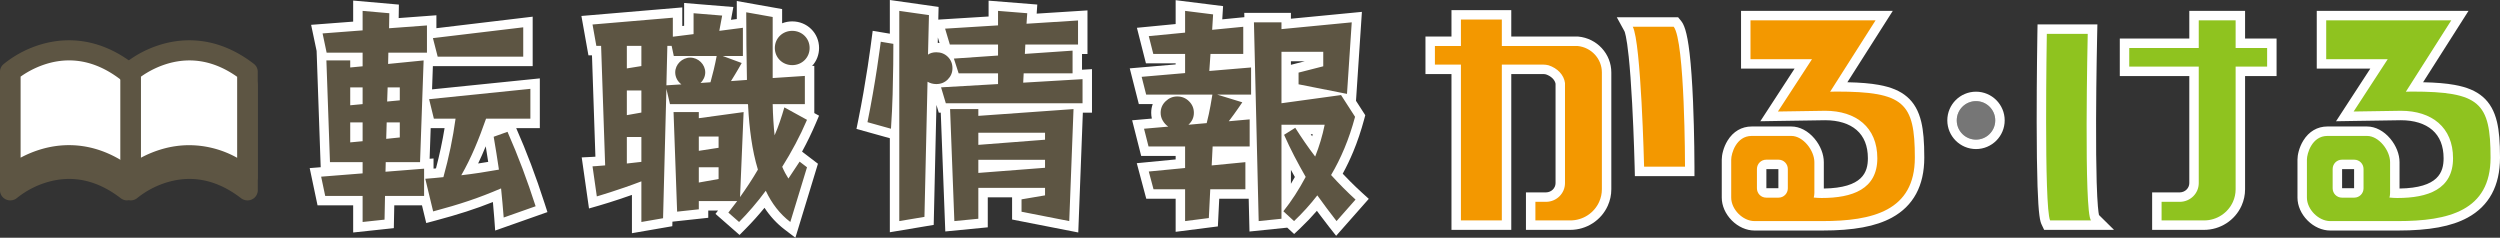 <svg xmlns="http://www.w3.org/2000/svg" width="529.363" height="50.336" viewBox="0 0 529.363 50.336">
  <rect x="0" y="0" width="529.363" height="50.336" fill="#333333" stroke="none"/>
  <g id="グループ_11078" data-name="グループ 11078" transform="translate(-17456 15314.009)">
    <g id="グループ_11076" data-name="グループ 11076" transform="translate(17454 -15311.705)">
      <g id="グループ_9664" data-name="グループ 9664" transform="translate(305.835 1.839)">
        <g id="楕円形_598" data-name="楕円形 598" transform="translate(110.499 17.271)" fill="#767676" stroke="#fff" stroke-width="2">
          <ellipse cx="4.074" cy="4.074" rx="4.074" ry="4.074" stroke="none"/>
          <ellipse cx="4.074" cy="4.074" rx="5.074" ry="5.074" fill="none"/>
        </g>
        <g id="グループ_9663" data-name="グループ 9663" transform="translate(129.421 0.157)">
          <g id="パス_2676" data-name="パス 2676" transform="translate(-562.161 -331.39)" fill="#8fc31f">
            <path d="M 574.106 374.765 L 571.672 374.765 L 563.009 374.765 L 562.376 374.765 L 562.105 374.193 C 561.852 373.658 561.178 372.236 561.161 352.961 C 561.152 343.536 561.308 334.335 561.31 334.243 L 561.327 333.26 L 562.31 333.26 L 570.972 333.26 L 571.995 333.26 L 571.972 334.283 C 571.97 334.373 571.767 343.477 571.74 352.826 C 571.724 358.31 571.772 362.803 571.88 366.179 C 572.052 371.517 572.342 372.823 572.457 373.135 L 574.106 374.765 Z" stroke="none"/>
            <path d="M 571.672 373.765 C 570.116 372.227 570.972 334.26 570.972 334.26 L 562.31 334.26 C 562.31 334.26 561.68 370.958 563.009 373.765 L 571.672 373.765 M 576.54 375.765 L 561.744 375.765 L 561.202 374.622 C 560.895 373.973 560.55 372.756 560.34 366.475 C 560.226 363.06 560.166 358.514 560.161 352.962 C 560.152 343.528 560.309 334.318 560.31 334.226 L 560.344 332.26 L 573.018 332.26 L 572.972 334.305 C 572.97 334.393 572.772 343.241 572.741 352.439 C 572.723 357.829 572.765 362.281 572.865 365.67 C 573.008 370.473 573.242 372.098 573.354 372.616 L 576.54 375.765 Z" stroke="none" fill="#fff"/>
          </g>
          <g id="パス_2677" data-name="パス 2677" transform="translate(-581.197 -328.286)" fill="#8fc31f">
            <path d="M 614.625 371.661 L 613.516 371.661 L 605.646 371.661 L 604.646 371.661 L 604.646 370.661 L 604.646 366.722 L 604.646 365.722 L 605.646 365.722 L 608.495 365.722 L 609.428 365.722 L 609.533 365.722 C 610.335 365.71 611.086 365.395 611.648 364.836 C 612.208 364.278 612.516 363.541 612.516 362.76 L 612.516 357.571 L 612.516 339.09 L 598.798 339.09 L 597.798 339.09 L 597.798 338.09 L 597.798 334.151 L 597.798 333.151 L 598.798 333.151 L 612.516 333.151 L 612.516 328.286 L 612.516 327.286 L 613.516 327.286 L 621.325 327.286 L 622.325 327.286 L 622.325 328.286 L 622.325 333.151 L 627.995 333.151 L 628.995 333.151 L 628.995 334.151 L 628.995 338.09 L 628.995 339.09 L 627.995 339.09 L 622.325 339.09 L 622.325 364.068 C 622.325 365.127 622.104 366.157 621.668 367.131 C 620.435 369.883 617.671 371.661 614.625 371.661 Z" stroke="none"/>
            <path d="M 613.516 328.286 L 613.516 334.151 L 598.798 334.151 L 598.798 338.09 L 613.516 338.09 L 613.516 362.76 C 613.516 364.932 611.74 366.692 609.54 366.722 L 605.646 366.722 L 605.646 370.661 L 614.625 370.661 C 617.365 370.661 619.717 369.041 620.755 366.722 C 621.119 365.909 621.325 365.013 621.325 364.068 L 621.325 338.09 L 627.995 338.09 L 627.995 334.151 L 621.325 334.151 L 621.325 328.286 L 613.516 328.286 M 611.516 326.286 L 623.325 326.286 L 623.325 332.151 L 629.995 332.151 L 629.995 340.09 L 623.325 340.09 L 623.325 364.068 C 623.325 365.269 623.074 366.437 622.58 367.539 C 621.187 370.651 618.065 372.661 614.625 372.661 L 603.646 372.661 L 603.646 364.722 L 609.524 364.722 C 610.623 364.701 611.516 363.823 611.516 362.76 L 611.516 340.09 L 596.798 340.09 L 596.798 332.151 L 611.516 332.151 L 611.516 326.286 Z" stroke="none" fill="#fff"/>
          </g>
        </g>
        <g id="パス_5418" data-name="パス 5418" transform="translate(-338.078 -329.597)" fill="#f39800">
          <path d="M 392.036 361.746 L 391.036 361.746 L 382.374 361.746 L 381.397 361.746 L 381.374 360.77 C 381.372 360.704 381.21 354.097 380.835 347.185 C 380.159 334.746 379.391 332.136 379.092 331.591 L 378.28 330.11 L 379.969 330.11 L 388.632 330.11 L 389.103 330.11 L 389.403 330.473 C 389.875 331.046 390.485 332.288 391.015 336.854 C 391.317 339.457 391.559 342.863 391.735 346.977 C 392.033 353.963 392.036 360.679 392.036 360.746 L 392.036 361.746 Z" stroke="none"/>
          <path d="M 391.036 360.746 C 391.036 360.746 391.036 334.022 388.632 331.11 L 379.969 331.11 C 381.735 334.329 382.374 360.746 382.374 360.746 L 391.036 360.746 M 393.036 362.746 L 380.421 362.746 L 380.374 360.795 C 380.373 360.729 380.212 354.205 379.842 347.35 C 379.626 343.341 379.381 340.009 379.115 337.446 C 378.662 333.078 378.262 332.166 378.214 332.069 L 376.59 329.11 L 389.574 329.11 L 390.174 329.837 C 390.769 330.557 391.452 331.94 392.008 336.739 C 392.313 339.366 392.557 342.796 392.734 346.935 C 393.033 353.941 393.036 360.679 393.036 360.746 L 393.036 362.746 Z" stroke="none" fill="#fff"/>
        </g>
        <g id="パス_5419" data-name="パス 5419" transform="translate(-292.768 -327.96)" fill="#f39800">
          <path d="M 321.422 371.492 L 320.313 371.492 L 314.046 371.492 L 313.046 371.492 L 313.046 370.492 L 313.046 366.552 L 313.046 365.552 L 314.046 365.552 L 315.292 365.552 L 316.225 365.552 L 316.33 365.552 C 317.132 365.54 317.883 365.225 318.445 364.666 C 319.005 364.109 319.313 363.371 319.313 362.59 L 319.313 357.401 L 319.313 344.391 L 319.313 342.538 L 319.313 341.577 L 319.313 341.466 C 319.125 340.196 318.076 339.105 316.558 338.603 C 316.257 338.531 315.978 338.496 315.704 338.496 L 307.938 338.496 L 307.938 370.492 L 307.938 371.492 L 306.938 371.492 L 298.275 371.492 L 297.275 371.492 L 297.275 370.492 L 297.275 338.496 L 292.768 338.496 L 291.768 338.496 L 291.768 337.496 L 291.768 333.556 L 291.768 332.556 L 292.768 332.556 L 297.275 332.556 L 297.275 327.96 L 297.275 326.96 L 298.275 326.96 L 306.938 326.96 L 307.938 326.96 L 307.938 327.96 L 307.938 332.556 L 320.313 332.556 L 321.821 332.556 L 322.884 332.556 L 322.985 332.556 L 323.035 332.556 L 323.084 332.561 C 324.729 332.725 326.251 333.481 327.37 334.692 C 328.499 335.914 329.122 337.5 329.122 339.156 L 329.122 363.898 C 329.122 364.957 328.901 365.988 328.465 366.961 C 327.232 369.714 324.468 371.492 321.422 371.492 Z" stroke="none"/>
          <path d="M 298.275 327.96 L 298.275 333.556 L 292.768 333.556 L 292.768 337.496 L 298.275 337.496 L 298.275 370.492 L 306.938 370.492 L 306.938 337.496 L 315.704 337.496 C 316.095 337.496 316.471 337.551 316.832 337.641 C 318.713 338.249 320.095 339.676 320.313 341.398 L 320.313 362.59 C 320.313 364.763 318.537 366.523 316.337 366.552 L 314.046 366.552 L 314.046 370.492 L 321.422 370.492 C 324.162 370.492 326.514 368.872 327.552 366.552 C 327.916 365.74 328.122 364.843 328.122 363.898 L 328.122 339.156 C 328.122 336.24 325.87 333.843 322.985 333.556 L 306.938 333.556 L 306.938 327.96 L 298.275 327.96 M 296.275 325.96 L 308.938 325.96 L 308.938 331.556 L 323.084 331.556 L 323.183 331.566 C 325.072 331.754 326.82 332.623 328.104 334.013 C 329.405 335.421 330.122 337.247 330.122 339.156 L 330.122 363.898 C 330.122 365.099 329.871 366.267 329.377 367.37 C 327.984 370.481 324.862 372.492 321.422 372.492 L 312.046 372.492 L 312.046 364.552 L 316.321 364.552 C 317.42 364.532 318.313 363.654 318.313 362.59 L 318.313 341.548 C 318.155 340.704 317.374 339.938 316.284 339.566 C 316.076 339.519 315.886 339.496 315.704 339.496 L 308.938 339.496 L 308.938 372.492 L 296.275 372.492 L 296.275 339.496 L 290.768 339.496 L 290.768 331.556 L 296.275 331.556 L 296.275 325.96 Z" stroke="none" fill="#fff"/>
        </g>
        <g id="パス_5420" data-name="パス 5420" transform="translate(-360.621 -328.129)" fill="#f39800">
          <path d="M 442.629 371.8 L 437.046 371.8 L 428.293 371.8 C 426.851 371.8 425.356 371.127 424.191 369.955 C 423.028 368.784 422.361 367.282 422.361 365.835 L 422.361 357.773 C 422.361 356.909 422.697 355.491 423.447 354.272 C 424.44 352.658 425.943 351.77 427.678 351.77 L 436.108 351.77 C 437.551 351.77 439.054 352.572 440.231 353.971 C 441.321 355.266 441.971 356.894 441.971 358.327 L 441.971 364.85 C 441.971 364.866 441.971 364.883 441.971 364.899 C 442.15 364.907 442.322 364.91 442.492 364.91 C 445.92 364.91 448.556 364.371 450.327 363.306 C 452.328 362.104 453.301 360.202 453.301 357.492 C 453.301 354.6 452.382 352.335 450.569 350.76 C 448.826 349.244 446.298 348.443 443.258 348.443 C 442.661 348.443 433.364 348.596 433.27 348.598 L 431.389 348.628 L 432.416 347.052 L 438.625 337.517 L 427.443 337.517 L 426.443 337.517 L 426.443 336.517 L 426.443 328.286 L 426.443 327.286 L 427.443 327.286 L 453.932 327.286 L 455.754 327.286 L 454.776 328.823 L 446.15 342.378 C 452.662 342.405 457.255 342.923 459.952 345.247 C 461.278 346.39 462.131 347.912 462.634 350.038 C 463.057 351.821 463.245 354.081 463.245 357.367 C 463.245 360.244 462.675 362.716 461.549 364.715 C 460.499 366.578 458.938 368.084 456.909 369.191 C 453.644 370.971 449.107 371.8 442.629 371.8 Z M 430.763 358.8 C 430.236 358.8 429.808 359.235 429.808 359.769 L 429.808 363.865 C 429.808 364.4 430.236 364.835 430.763 364.835 L 433.395 364.835 C 433.921 364.835 434.35 364.4 434.35 363.865 L 434.35 359.769 C 434.35 359.235 433.921 358.8 433.395 358.8 L 430.763 358.8 Z" stroke="none"/>
          <path d="M 427.443 328.286 L 427.443 336.517 L 440.469 336.517 L 433.254 347.598 C 433.254 347.598 442.646 347.443 443.258 347.443 C 449.78 347.443 454.301 350.925 454.301 357.492 C 454.301 364.059 449.014 365.91 442.492 365.91 C 441.929 365.91 441.38 365.873 440.838 365.818 C 440.917 365.506 440.971 365.186 440.971 364.85 L 440.971 358.327 C 440.971 355.838 438.579 352.77 436.108 352.77 L 427.678 352.77 C 424.423 352.77 423.361 356.505 423.361 357.773 L 423.361 365.835 C 423.361 368.323 425.822 370.8 428.293 370.8 L 442.629 370.8 C 453.276 370.8 462.245 368.645 462.245 357.367 C 462.245 345.722 459.943 343.377 445.586 343.377 C 445.157 343.377 444.732 343.389 444.31 343.407 L 453.932 328.286 L 427.443 328.286 M 433.395 365.835 L 430.763 365.835 C 429.683 365.835 428.808 364.953 428.808 363.865 L 428.808 359.769 C 428.808 358.682 429.683 357.8 430.763 357.8 L 433.395 357.8 C 434.475 357.8 435.35 358.682 435.35 359.769 L 435.35 363.865 C 435.35 364.953 434.475 365.835 433.395 365.835 M 425.443 326.286 L 457.576 326.286 L 447.957 341.401 C 450.735 341.462 452.839 341.64 454.6 341.957 C 457.242 342.432 459.15 343.237 460.605 344.49 C 462.078 345.759 463.06 347.498 463.607 349.807 C 464.049 351.669 464.245 354.001 464.245 357.367 C 464.245 363.314 461.938 367.587 457.387 370.069 C 453.97 371.932 449.281 372.8 442.629 372.8 L 428.293 372.8 C 426.587 372.8 424.833 372.02 423.482 370.66 C 422.134 369.303 421.361 367.544 421.361 365.835 L 421.361 357.773 C 421.361 356.842 421.684 355.228 422.595 353.748 C 423.777 351.827 425.582 350.77 427.678 350.77 L 436.108 350.77 C 437.847 350.77 439.629 351.702 440.996 353.327 C 442.251 354.819 442.971 356.641 442.971 358.327 L 442.971 363.907 C 451.227 363.782 452.301 360.424 452.301 357.492 C 452.301 354.903 451.497 352.892 449.913 351.514 C 448.355 350.159 446.053 349.443 443.258 349.443 C 442.77 349.443 435.894 349.555 433.287 349.597 L 429.525 349.659 L 436.78 338.517 L 425.443 338.517 L 425.443 326.286 Z M 433.35 359.8 L 430.808 359.8 L 430.808 363.835 L 433.35 363.835 L 433.35 359.8 Z" stroke="none" fill="#fff"/>
        </g>
        <g id="パス_5421" data-name="パス 5421" transform="translate(-492.462 -328.129)" fill="#8fc31f">
          <path d="M 696.376 371.8 L 690.792 371.8 L 682.04 371.8 C 680.597 371.8 679.102 371.127 677.937 369.955 C 676.774 368.784 676.107 367.283 676.107 365.835 L 676.107 357.773 C 676.107 356.909 676.443 355.491 677.193 354.272 C 678.186 352.658 679.689 351.77 681.424 351.77 L 689.854 351.77 C 691.298 351.77 692.801 352.572 693.978 353.971 C 695.067 355.266 695.717 356.894 695.717 358.327 L 695.717 364.85 C 695.717 364.866 695.717 364.883 695.717 364.899 C 695.896 364.907 696.069 364.91 696.239 364.91 C 699.666 364.91 702.302 364.371 704.074 363.306 C 706.075 362.104 707.047 360.202 707.047 357.492 C 707.047 354.6 706.128 352.335 704.316 350.76 C 702.573 349.244 700.045 348.443 697.005 348.443 C 696.408 348.443 687.111 348.596 687.017 348.598 L 685.136 348.628 L 686.162 347.052 L 692.371 337.517 L 681.189 337.517 L 680.189 337.517 L 680.189 336.517 L 680.189 328.286 L 680.189 327.286 L 681.189 327.286 L 707.679 327.286 L 709.501 327.286 L 708.523 328.823 L 699.896 342.378 C 706.408 342.405 711.001 342.923 713.698 345.247 C 715.024 346.39 715.877 347.912 716.38 350.038 C 716.803 351.821 716.991 354.081 716.991 357.367 C 716.991 360.244 716.421 362.716 715.295 364.715 C 714.245 366.578 712.684 368.084 710.655 369.191 C 707.391 370.971 702.853 371.8 696.376 371.8 Z M 684.509 358.8 C 683.983 358.8 683.555 359.235 683.555 359.769 L 683.555 363.865 C 683.555 364.4 683.983 364.835 684.509 364.835 L 687.141 364.835 C 687.667 364.835 688.096 364.4 688.096 363.865 L 688.096 359.769 C 688.096 359.235 687.667 358.8 687.141 358.8 L 684.509 358.8 Z" stroke="none"/>
          <path d="M 681.189 328.286 L 681.189 336.517 L 694.215 336.517 L 687 347.598 C 687 347.598 696.393 347.443 697.005 347.443 C 703.527 347.443 708.047 350.925 708.047 357.492 C 708.047 364.059 702.76 365.91 696.239 365.91 C 695.676 365.91 695.127 365.873 694.585 365.818 C 694.663 365.506 694.717 365.186 694.717 364.85 L 694.717 358.327 C 694.717 355.838 692.325 352.77 689.854 352.77 L 681.424 352.77 C 678.169 352.77 677.107 356.505 677.107 357.773 L 677.107 365.835 C 677.107 368.323 679.568 370.8 682.04 370.8 L 696.376 370.8 C 707.022 370.8 715.991 368.645 715.991 357.367 C 715.991 345.722 713.689 343.377 699.332 343.377 C 698.903 343.377 698.478 343.389 698.056 343.407 L 707.679 328.286 L 681.189 328.286 M 687.141 365.835 L 684.509 365.835 C 683.43 365.835 682.555 364.953 682.555 363.865 L 682.555 359.769 C 682.555 358.682 683.43 357.8 684.509 357.8 L 687.141 357.8 C 688.221 357.8 689.096 358.682 689.096 359.769 L 689.096 363.865 C 689.096 364.953 688.221 365.835 687.141 365.835 M 679.189 326.286 L 711.323 326.286 L 701.703 341.401 C 704.481 341.462 706.585 341.64 708.346 341.957 C 710.988 342.432 712.897 343.237 714.351 344.49 C 715.824 345.759 716.806 347.498 717.353 349.807 C 717.795 351.669 717.991 354.001 717.991 357.367 C 717.991 363.314 715.684 367.587 711.134 370.069 C 707.717 371.932 703.027 372.8 696.376 372.8 L 682.04 372.8 C 680.333 372.8 678.579 372.02 677.228 370.66 C 675.88 369.303 675.107 367.545 675.107 365.835 L 675.107 357.773 C 675.107 356.842 675.43 355.228 676.342 353.748 C 677.524 351.827 679.329 350.77 681.424 350.77 L 689.854 350.77 C 691.594 350.77 693.376 351.702 694.743 353.328 C 695.998 354.819 696.717 356.641 696.717 358.327 L 696.717 363.907 C 704.974 363.783 706.047 360.424 706.047 357.492 C 706.047 354.903 705.244 352.892 703.66 351.514 C 702.101 350.159 699.8 349.443 697.005 349.443 C 696.516 349.443 689.641 349.555 687.033 349.597 L 683.271 349.659 L 690.526 338.517 L 679.189 338.517 L 679.189 326.286 Z M 687.096 359.8 L 684.555 359.8 L 684.555 363.835 L 687.096 363.835 L 687.096 359.8 Z" stroke="none" fill="#fff"/>
        </g>
      </g>
      <g id="パス_5428" data-name="パス 5428" transform="translate(183.659 37.95)" fill="#5d5543">
        <path d="M 101.305 8.119 L 100.563 7.18 C 99.856 6.284 99.156 5.368 98.483 4.456 C 98.071 3.898 97.655 3.332 97.241 2.764 C 95.934 4.36 94.524 5.877 93.039 7.286 L 92.361 7.928 L 91.674 7.296 L 90.687 6.389 L 90.687 6.968 L 89.789 7.06 L 84.963 7.555 L 83.887 7.665 L 83.861 6.584 L 83.507 -8.234 L 82.951 -8.234 L 76.061 -8.234 L 75.965 -6.331 L 81.95 -6.912 L 83.046 -7.018 L 83.046 -5.917 L 83.046 -0.173 L 83.046 0.827 L 82.046 0.827 L 75.559 0.827 L 75.304 5.966 L 75.263 6.802 L 74.432 6.908 L 69.406 7.552 L 68.279 7.696 L 68.279 6.56 L 68.279 0.827 L 62.594 0.827 L 61.826 0.827 L 61.627 0.085 L 60.622 -3.678 L 60.318 -4.818 L 61.492 -4.932 L 68.279 -5.587 L 68.279 -8.234 L 61.538 -8.234 L 60.76 -8.234 L 60.569 -8.988 L 59.614 -12.751 L 59.324 -13.891 L 60.496 -13.993 L 63.652 -14.267 C 63.287 -14.913 63.102 -15.618 63.102 -16.363 C 63.102 -17.456 63.46 -18.416 64.168 -19.225 L 61.035 -19.225 L 60.257 -19.225 L 60.066 -19.979 L 59.111 -23.742 L 58.821 -24.883 L 59.995 -24.984 L 68.279 -25.698 L 68.279 -27.84 L 62.543 -27.84 L 61.765 -27.84 L 61.574 -28.594 L 60.619 -32.357 L 60.332 -33.486 L 61.492 -33.598 L 68.279 -34.254 L 68.279 -37.95 L 68.279 -39.083 L 69.403 -38.942 L 75.334 -38.2 L 76.266 -38.083 L 76.208 -37.146 L 76.079 -35.049 L 81.497 -35.579 L 82.594 -35.686 L 82.594 -34.583 L 82.594 -28.84 L 82.594 -27.84 L 81.594 -27.84 L 75.59 -27.84 L 75.484 -26.32 L 83.06 -26.956 L 82.856 -35.5 L 82.832 -36.524 L 83.856 -36.524 L 89.687 -36.524 L 90.687 -36.524 L 90.687 -35.524 L 90.687 -35.189 L 104.469 -36.519 L 105.641 -36.632 L 105.563 -35.458 L 104.558 -20.308 L 104.482 -19.172 L 104.053 -19.257 L 106.109 -16.063 L 106.349 -15.691 L 106.235 -15.263 C 105.589 -12.854 104.822 -10.58 103.955 -8.502 C 103.19 -6.669 102.34 -4.932 101.426 -3.326 C 102.094 -2.603 102.778 -1.89 103.464 -1.201 C 104.32 -0.342 105.187 0.488 106.042 1.265 L 106.771 1.928 L 106.119 2.667 L 102.098 7.222 L 101.305 8.119 Z M 90.687 -8.382 L 90.687 2.025 C 91.045 1.519 91.396 1.001 91.736 0.473 C 92.408 -0.569 93.057 -1.662 93.669 -2.783 C 92.926 -4.087 92.202 -5.417 91.513 -6.743 C 91.232 -7.285 90.956 -7.832 90.687 -8.382 Z M 94.019 -12.838 C 94.5 -12.098 94.992 -11.362 95.487 -10.642 C 95.828 -10.146 96.175 -9.655 96.527 -9.171 C 96.703 -9.681 96.869 -10.195 97.022 -10.708 C 97.231 -11.408 97.421 -12.121 97.591 -12.838 L 94.019 -12.838 Z M 71.092 -19.225 C 71.787 -18.416 72.139 -17.455 72.139 -16.363 C 72.139 -15.889 72.07 -15.44 71.934 -15.017 L 73.054 -15.117 C 73.304 -16.154 73.512 -17.137 73.672 -18.047 C 73.751 -18.494 73.82 -18.887 73.878 -19.225 L 71.092 -19.225 Z M 82.737 -19.225 L 82.985 -19.149 L 82.218 -18.027 L 81.389 -16.814 C 81.167 -16.489 80.923 -16.142 80.659 -15.776 L 82.862 -15.973 L 83.322 -16.014 L 83.245 -19.225 L 82.737 -19.225 Z M 90.687 -28.286 L 90.687 -19.54 L 97.733 -20.508 L 93.111 -21.423 L 92.306 -21.582 L 92.306 -22.404 L 92.306 -24.879 L 92.306 -25.656 L 93.058 -25.848 L 97.533 -26.992 L 97.533 -28.286 L 90.687 -28.286 Z M 45.704 7.766 L 44.557 7.541 L 34.454 5.561 L 33.646 5.403 L 33.646 4.58 L 33.646 1.956 L 33.646 1.11 L 34.479 0.97 L 37.081 0.53 L 26.498 0.53 L 26.498 6.065 L 26.498 6.972 L 25.595 7.06 L 20.518 7.555 L 19.462 7.658 L 19.422 6.598 L 18.517 -17.117 L 18.506 -17.393 L 17.867 -17.393 L 17.653 -18.107 L 16.654 -21.453 C 16.636 -21.453 16.619 -21.453 16.601 -21.453 C 16.297 -21.453 15.999 -21.481 15.709 -21.535 L 15.087 5.692 L 15.069 6.519 L 14.253 6.655 L 8.925 7.546 L 7.76 7.741 L 7.76 6.56 L 7.76 -11.747 L 6.732 -12.033 L 1.756 -13.42 L 0.859 -13.67 L 1.044 -14.582 C 1.443 -16.545 1.821 -18.551 2.17 -20.546 C 2.519 -22.542 2.822 -24.392 3.071 -26.043 C 3.32 -27.696 3.514 -29.04 3.647 -30.037 L 3.848 -31.547 L 3.984 -32.571 L 5.004 -32.401 L 7.668 -31.955 L 7.76 -31.94 L 7.76 -37.95 L 7.76 -39.102 L 8.9 -38.94 L 15.183 -38.049 L 16.064 -37.924 L 16.042 -37.035 L 15.877 -30.135 C 16.108 -30.169 16.35 -30.187 16.601 -30.187 C 17.84 -30.187 18.896 -29.765 19.741 -28.934 C 19.779 -28.896 19.816 -28.858 19.852 -28.82 L 20.252 -28.847 L 28.67 -29.427 L 28.67 -29.82 L 19.466 -29.82 L 18.721 -29.82 L 18.508 -30.534 L 17.503 -33.901 L 17.142 -35.108 L 18.399 -35.185 L 28.67 -35.82 L 28.67 -37.95 L 28.67 -39.033 L 29.75 -38.947 L 35.932 -38.452 L 36.917 -38.373 L 36.85 -37.387 L 36.776 -36.297 L 46.546 -36.918 L 47.609 -36.986 L 47.609 -35.92 L 47.609 -30.82 L 47.609 -29.82 L 46.609 -29.82 L 46.453 -29.82 L 46.453 -29.533 L 46.453 -24.731 L 46.453 -24.429 L 47.505 -24.491 L 48.564 -24.554 L 48.564 -23.493 L 48.564 -18.393 L 48.564 -17.393 L 47.564 -17.393 L 46.664 -17.393 L 46.653 -17.117 L 45.749 6.598 L 45.704 7.766 Z M 26.498 -5.412 L 26.498 -4.719 L 35.478 -5.412 L 26.498 -5.412 Z M 26.498 -11.155 L 26.498 -10.661 L 32.91 -11.155 L 26.498 -11.155 Z M 26.498 -17.393 L 26.498 -17.156 L 26.498 -16.794 L 34.918 -17.393 L 26.498 -17.393 Z M 20.56 -23.847 C 20.387 -23.509 20.165 -23.19 19.895 -22.893 L 28.67 -23.397 L 28.67 -23.731 L 21.326 -23.731 L 20.597 -23.731 L 20.56 -23.847 Z" stroke="none"/>
        <path d="M 8.76 -37.95 L 8.76 6.56 L 14.088 5.669 L 14.741 -22.948 C 15.311 -22.618 15.931 -22.453 16.601 -22.453 C 17.573 -22.453 18.385 -22.783 19.039 -23.443 C 19.692 -24.104 20.019 -24.896 20.019 -25.82 C 20.019 -26.777 19.692 -27.578 19.039 -28.221 C 18.385 -28.865 17.573 -29.187 16.601 -29.187 C 15.897 -29.187 15.311 -29.022 14.842 -28.692 L 15.043 -37.059 L 8.76 -37.95 M 29.67 -37.95 L 29.67 -34.88 L 18.461 -34.187 L 19.466 -30.82 L 29.67 -30.82 L 29.67 -28.493 L 20.321 -27.85 L 21.326 -24.731 L 29.67 -24.731 L 29.67 -22.453 L 17.606 -21.76 L 18.612 -18.393 L 47.564 -18.393 L 47.564 -23.493 L 34.998 -22.75 L 35.099 -24.731 L 45.453 -24.731 L 45.453 -29.533 L 35.35 -28.84 L 35.45 -30.82 L 46.609 -30.82 L 46.609 -35.92 L 35.702 -35.227 L 35.852 -37.455 L 29.67 -37.95 M 69.279 -37.95 L 69.279 -33.346 L 61.588 -32.603 L 62.543 -28.84 L 69.279 -28.84 L 69.279 -24.78 L 60.08 -23.988 L 61.035 -20.225 L 75.059 -20.225 C 74.992 -19.796 74.858 -19.012 74.657 -17.873 C 74.456 -16.735 74.188 -15.505 73.853 -14.185 L 69.983 -13.838 C 70.753 -14.532 71.139 -15.373 71.139 -16.363 C 71.139 -17.321 70.795 -18.138 70.108 -18.814 C 69.421 -19.491 68.592 -19.829 67.62 -19.829 C 66.682 -19.829 65.861 -19.491 65.157 -18.814 C 64.453 -18.138 64.102 -17.321 64.102 -16.363 C 64.102 -15.769 64.252 -15.216 64.554 -14.705 C 64.856 -14.193 65.241 -13.772 65.71 -13.442 L 60.583 -12.997 L 61.538 -9.234 L 69.279 -9.234 L 69.279 -4.679 L 61.588 -3.936 L 62.594 -0.173 L 69.279 -0.173 L 69.279 6.56 L 74.305 5.916 L 74.607 -0.173 L 82.046 -0.173 L 82.046 -5.917 L 74.909 -5.224 L 75.11 -9.234 L 82.951 -9.234 L 82.951 -14.977 L 78.528 -14.581 C 79.332 -15.637 80.01 -16.57 80.563 -17.378 C 81.116 -18.187 81.393 -18.591 81.393 -18.591 L 76.065 -20.225 L 83.253 -20.225 L 83.253 -25.968 L 74.406 -25.226 L 74.657 -28.84 L 81.594 -28.84 L 81.594 -34.583 L 75.009 -33.94 L 75.21 -37.207 L 69.279 -37.95 M 83.856 -35.524 L 84.861 6.56 L 89.687 6.065 L 89.687 -13.838 L 98.835 -13.838 C 98.6 -12.683 98.315 -11.544 97.98 -10.422 C 97.645 -9.3 97.26 -8.194 96.824 -7.105 C 96.087 -8.062 95.367 -9.052 94.663 -10.076 C 93.959 -11.099 93.272 -12.138 92.602 -13.195 L 90.239 -11.709 C 90.91 -10.191 91.63 -8.689 92.401 -7.204 C 93.172 -5.719 93.976 -4.25 94.814 -2.797 C 94.11 -1.477 93.364 -0.206 92.577 1.015 C 91.789 2.236 90.96 3.391 90.089 4.481 L 92.351 6.56 C 94.127 4.877 95.769 3.061 97.277 1.114 C 97.947 2.038 98.617 2.954 99.287 3.862 C 99.957 4.769 100.644 5.669 101.348 6.56 L 105.369 2.005 C 104.498 1.213 103.627 0.379 102.756 -0.495 C 101.884 -1.37 101.03 -2.269 100.192 -3.194 C 101.231 -4.943 102.177 -6.841 103.032 -8.887 C 103.886 -10.934 104.632 -13.145 105.269 -15.522 L 102.303 -20.126 L 89.687 -18.393 L 89.687 -29.286 L 98.533 -29.286 L 98.533 -26.216 L 93.306 -24.879 L 93.306 -22.404 L 103.56 -20.374 L 104.565 -35.524 L 89.687 -34.088 L 89.687 -35.524 L 83.856 -35.524 M 4.839 -31.415 C 4.839 -31.415 4.772 -30.911 4.638 -29.905 C 4.504 -28.898 4.311 -27.561 4.06 -25.894 C 3.808 -24.227 3.507 -22.387 3.155 -20.374 C 2.803 -18.36 2.426 -16.363 2.024 -14.383 L 7 -12.997 C 7.168 -15.472 7.285 -17.898 7.352 -20.275 C 7.419 -22.651 7.461 -24.747 7.478 -26.563 C 7.495 -28.378 7.503 -29.649 7.503 -30.375 L 7.503 -30.969 L 4.839 -31.415 M 19.516 -17.156 L 20.421 6.56 L 25.498 6.065 L 25.498 -0.47 L 39.622 -0.47 L 39.622 1.114 L 34.646 1.956 L 34.646 4.58 L 44.749 6.56 L 45.654 -17.156 L 25.498 -15.72 L 25.498 -17.156 L 19.516 -17.156 M 25.498 -9.58 L 25.498 -12.155 L 39.622 -12.155 L 39.622 -10.67 L 25.498 -9.58 M 25.498 -3.639 L 25.498 -6.412 L 39.622 -6.412 L 39.622 -4.728 L 25.498 -3.639 M 6.76 -40.254 L 17.085 -38.789 L 17.02 -36.102 L 27.67 -36.76 L 27.67 -40.117 L 37.981 -39.291 L 37.851 -37.368 L 48.609 -38.051 L 48.609 -28.82 L 47.453 -28.82 L 47.453 -25.49 L 49.564 -25.615 L 49.564 -16.393 L 47.627 -16.393 L 46.659 8.972 L 32.646 6.226 L 32.646 1.53 L 27.498 1.53 L 27.498 7.879 L 18.503 8.757 L 17.544 -16.393 L 17.121 -16.393 L 16.63 -18.041 L 16.049 7.368 L 6.76 8.922 L 6.76 -10.988 L -0.307 -12.956 L 0.064 -14.781 C 0.461 -16.734 0.838 -18.732 1.185 -20.718 C 1.532 -22.707 1.834 -24.548 2.082 -26.192 C 2.331 -27.84 2.523 -29.178 2.655 -30.169 L 3.129 -33.728 L 6.76 -33.121 L 6.76 -40.254 Z M 17.281 -31.149 L 16.93 -32.325 L 16.902 -31.179 C 17.03 -31.173 17.156 -31.163 17.281 -31.149 Z M 67.279 -40.216 L 77.322 -38.959 L 77.149 -36.158 L 81.829 -36.616 L 81.807 -37.524 L 91.687 -37.524 L 91.687 -36.29 L 106.717 -37.741 L 105.467 -18.908 L 107.43 -15.86 L 107.201 -15.004 C 106.544 -12.553 105.762 -10.236 104.878 -8.117 C 104.198 -6.489 103.453 -4.933 102.654 -3.475 C 103.155 -2.943 103.663 -2.418 104.172 -1.907 C 105.017 -1.059 105.872 -0.241 106.715 0.525 L 108.173 1.851 L 101.262 9.679 L 99.778 7.799 C 99.065 6.895 98.358 5.97 97.678 5.05 C 97.515 4.828 97.351 4.606 97.187 4.383 C 96.092 5.652 94.934 6.867 93.726 8.012 L 92.371 9.296 L 90.908 7.95 L 82.913 8.77 L 82.747 1.827 L 76.51 1.827 L 76.22 7.688 L 67.279 8.832 L 67.279 1.827 L 61.058 1.827 L 59.047 -5.7 L 67.279 -6.495 L 67.279 -7.234 L 59.982 -7.234 L 58.066 -14.785 L 62.241 -15.148 C 62.148 -15.542 62.102 -15.947 62.102 -16.363 C 62.102 -17.017 62.212 -17.641 62.426 -18.225 L 59.48 -18.225 L 57.562 -25.779 L 67.279 -26.615 L 67.279 -26.84 L 60.988 -26.84 L 59.076 -34.37 L 67.279 -35.162 L 67.279 -40.216 Z M 94.643 -27.286 L 91.687 -27.286 L 91.687 -26.53 L 94.643 -27.286 Z M 96.305 -11.838 L 95.881 -11.838 C 95.981 -11.691 96.081 -11.544 96.182 -11.397 C 96.224 -11.544 96.265 -11.691 96.305 -11.838 Z M 92.523 -2.777 C 92.241 -3.277 91.962 -3.781 91.687 -4.287 L 91.687 -1.337 C 91.971 -1.809 92.251 -2.29 92.523 -2.777 Z" stroke="none" fill="#fff"/>
      </g>
      <g id="グループ_9671" data-name="グループ 9671" transform="translate(2 6.226)">
        <path id="パス_5429" data-name="パス 5429" d="M393.466,237.347c-7.564-5.835-14.663-5.508-19.287-4.2a23.515,23.515,0,0,0-7.2,3.467c-7.185-5.062-13.864-4.712-18.282-3.467a22.713,22.713,0,0,0-8.267,4.3,2.117,2.117,0,0,0-.717,1.583v22.209a2.136,2.136,0,0,0,1.3,1.954,2.222,2.222,0,0,0,2.352-.372,18.609,18.609,0,0,1,6.541-3.358c5.3-1.494,10.469-.331,15.375,3.454a2.205,2.205,0,0,0,1.351.459,2.032,2.032,0,0,1,.746,0,2.211,2.211,0,0,0,1.468-.555,18.606,18.606,0,0,1,6.541-3.358c5.3-1.494,10.47-.331,15.375,3.454a2.224,2.224,0,0,0,2.306.245,2.134,2.134,0,0,0,1.231-1.923V239.025A2.119,2.119,0,0,0,393.466,237.347Z" transform="translate(-339.714 -229.474)" fill="#5d5543"/>
        <g id="グループ_9670" data-name="グループ 9670" transform="translate(0)">
          <g id="グループ_9668" data-name="グループ 9668">
            <path id="パス_5430" data-name="パス 5430" d="M370.95,234.788c-13.236-10.175-24.736,0-24.736,0v22.131s11.5-10.176,24.736,0" transform="translate(-344.03 -228.087)" fill="#fff"/>
            <path id="パス_5431" data-name="パス 5431" d="M366.632,254.8a2.207,2.207,0,0,1-1.351-.459c-11.574-8.93-21.5-.456-21.921-.091a2.225,2.225,0,0,1-2.35.361,2.134,2.134,0,0,1-1.3-1.948V230.451a2.117,2.117,0,0,1,.717-1.583,22.7,22.7,0,0,1,8.267-4.3c4.623-1.3,11.723-1.631,19.287,4.2a2.107,2.107,0,0,1,.363,3,2.216,2.216,0,0,1-3.067.355c-4.905-3.784-10.078-4.946-15.375-3.454a19.2,19.2,0,0,0-5.825,2.807v17.161a23.265,23.265,0,0,1,4.616-1.866c4.623-1.3,11.723-1.631,19.287,4.2a2.106,2.106,0,0,1,.363,3A2.2,2.2,0,0,1,366.632,254.8Z" transform="translate(-339.714 -223.78)" fill="#5d5543"/>
          </g>
          <g id="グループ_9669" data-name="グループ 9669" transform="translate(25.48 0)">
            <path id="パス_5432" data-name="パス 5432" d="M446.788,234.788c-13.235-10.175-24.735,0-24.735,0v22.131s11.5-10.176,24.735,0Z" transform="translate(-419.869 -228.087)" fill="#fff"/>
            <path id="パス_5433" data-name="パス 5433" d="M442.473,254.8a2.213,2.213,0,0,1-1.353-.459c-11.574-8.929-21.5-.456-21.922-.091a2.225,2.225,0,0,1-2.35.361,2.134,2.134,0,0,1-1.3-1.948V230.451a2.116,2.116,0,0,1,.716-1.583,22.709,22.709,0,0,1,8.268-4.3c4.624-1.3,11.723-1.631,19.288,4.2a2.121,2.121,0,0,1,.832,1.678V252.66a2.134,2.134,0,0,1-1.231,1.923A2.227,2.227,0,0,1,442.473,254.8Zm-12.307-8.807a20.91,20.91,0,0,1,10.123,2.671V231.514c-4.657-3.292-9.543-4.247-14.543-2.839a19.19,19.19,0,0,0-5.825,2.807v17.161a23.252,23.252,0,0,1,4.616-1.866A20.77,20.77,0,0,1,430.166,245.99Z" transform="translate(-415.553 -223.78)" fill="#5d5543"/>
          </g>
        </g>
      </g>
    </g>
    <g id="パス_6184" data-name="パス 6184" transform="translate(17579.002 -15267.98)" fill="#5d5543">
      <path d="M 44.882 2.641 L 43.739 1.771 C 41.843 0.328 40.25 -1.531 38.986 -3.769 C 37.508 -1.869 35.905 -0.042 34.207 1.678 L 33.545 2.348 L 32.837 1.727 L 30.566 -0.261 L 29.861 -0.879 L 30.431 -1.622 L 31.066 -2.45 L 25.968 -2.45 L 25.968 -1.71 L 25.968 -0.812 L 25.075 -0.716 L 20.483 -0.218 L 19.415 -0.103 L 19.376 -1.177 L 18.828 -16.455 L 18.398 0.205 L 18.377 1.025 L 17.569 1.165 L 12.977 1.96 L 11.807 2.163 L 11.807 0.975 L 11.807 -6.184 C 7.432 -4.578 3.688 -3.495 3.647 -3.484 L 2.543 -3.166 L 2.381 -4.303 L 1.472 -10.668 L 1.318 -11.754 L 2.413 -11.808 C 2.421 -11.808 3.046 -11.84 4.105 -11.924 L 3.312 -35.316 L 3.27 -35.316 L 2.432 -35.316 L 2.285 -36.141 L 1.478 -40.665 L 1.285 -41.745 L 2.378 -41.838 L 19.383 -43.279 L 20.468 -43.371 L 20.468 -42.283 L 20.468 -39.388 L 22.858 -39.686 L 22.858 -43.228 L 22.858 -44.313 L 23.939 -44.224 L 29.995 -43.727 L 31.1 -43.636 L 30.896 -42.546 L 30.544 -40.667 L 34.014 -41.116 C 34.011 -41.896 34.009 -42.668 34.009 -43.427 L 34.009 -44.62 L 35.184 -44.411 L 40.785 -43.417 L 41.61 -43.27 L 41.61 -42.432 L 41.61 -39.334 C 42.435 -40.061 43.53 -40.499 44.748 -40.499 C 47.374 -40.499 49.432 -38.465 49.432 -35.869 C 49.432 -33.273 47.374 -31.239 44.748 -31.239 C 43.53 -31.239 42.435 -31.676 41.61 -32.404 L 41.61 -30.572 L 47.357 -30.95 L 48.422 -31.02 L 48.422 -29.952 L 48.422 -23.985 L 48.422 -22.985 L 47.422 -22.985 L 45.712 -22.985 L 48.358 -21.53 L 49.152 -21.094 L 48.796 -20.262 C 47.437 -17.075 45.744 -13.838 43.758 -10.631 C 43.837 -10.46 43.919 -10.292 44.002 -10.127 L 45.479 -12.356 L 46.069 -13.247 L 46.919 -12.598 L 48.483 -11.405 L 49.036 -10.983 L 48.833 -10.318 L 45.301 1.267 L 44.882 2.641 Z M 35.183 -15.813 L 34.843 -7.749 C 35.358 -8.535 35.885 -9.373 36.399 -10.243 C 35.908 -11.927 35.503 -13.776 35.183 -15.813 Z M 25.968 -9.61 L 25.968 -8.572 L 28.156 -8.962 L 28.156 -9.61 L 25.968 -9.61 Z M 10.729 -16.024 L 10.729 -12.525 L 11.807 -12.647 L 11.807 -16.024 L 10.729 -16.024 Z M 25.968 -16.124 L 25.968 -15.257 L 28.156 -15.595 L 28.156 -16.124 L 25.968 -16.124 Z M 41.637 -22.985 C 41.647 -22.678 41.658 -22.372 41.672 -22.068 C 41.764 -22.365 41.857 -22.67 41.951 -22.985 L 41.637 -22.985 Z M 25.968 -22.985 L 25.968 -22.295 L 25.968 -22.148 L 32.116 -22.985 L 25.968 -22.985 Z M 10.729 -25.869 L 10.729 -22.842 L 11.807 -23.033 L 11.807 -25.869 L 10.729 -25.869 Z M 19.144 -29.542 L 19.131 -29.029 L 19.33 -29.042 C 19.257 -29.205 19.195 -29.372 19.144 -29.542 Z M 34.127 -30.804 C 33.984 -30.559 33.824 -30.289 33.651 -29.998 L 34.142 -30.034 C 34.137 -30.29 34.132 -30.546 34.127 -30.804 Z M 26.467 -33.178 C 26.807 -32.739 27.061 -32.234 27.203 -31.69 C 27.32 -32.189 27.431 -32.69 27.534 -33.178 L 26.467 -33.178 Z M 19.231 -33.178 L 19.204 -32.029 C 19.352 -32.444 19.567 -32.832 19.835 -33.178 L 19.669 -33.178 L 19.231 -33.178 Z M 10.729 -35.316 L 10.729 -32.718 L 11.807 -32.892 L 11.807 -35.316 L 10.729 -35.316 Z M -47.22 2.088 L -47.22 0.975 L -47.22 -3.544 L -54.142 -3.544 L -54.954 -3.544 L -55.121 -4.338 L -55.979 -8.415 L -56.213 -9.528 L -55.079 -9.618 L -47.22 -10.241 L -47.22 -10.704 L -53.133 -10.704 L -54.098 -10.704 L -54.132 -11.669 L -54.889 -33.199 L -54.926 -34.234 L -54.726 -34.234 L -54.818 -34.669 L -55.676 -38.746 L -55.911 -39.862 L -54.773 -39.949 L -47.22 -40.525 L -47.22 -43.725 L -47.22 -44.817 L -46.132 -44.721 L -40.481 -44.224 L -39.554 -44.142 L -39.569 -43.212 L -39.602 -41.124 L -32.67 -41.639 L -31.596 -41.719 L -31.596 -40.642 L -31.596 -38.933 L -31.453 -38.95 L -12.328 -41.237 L -11.21 -41.371 L -11.21 -40.244 L -11.21 -34.029 L -11.21 -33.029 L -12.21 -33.029 L -30.325 -33.029 L -31.101 -33.029 L -31.293 -33.78 L -31.596 -34.956 L -31.596 -34.874 L -31.596 -33.874 L -32.279 -33.874 L -32.303 -33.199 L -32.556 -25.992 L -32.243 -26.024 L -10.797 -28.212 L -9.696 -28.324 L -9.696 -27.217 L -9.696 -20.903 L -9.696 -19.903 L -10.696 -19.903 L -19.374 -19.903 C -20.77 -15.979 -22.085 -12.875 -23.51 -10.154 C -21.907 -10.369 -20.247 -10.625 -18.491 -10.928 C -18.793 -12.916 -19.106 -14.943 -19.452 -16.9 L -19.598 -17.732 L -18.803 -18.016 L -15.876 -19.06 L -15 -19.373 L -14.625 -18.521 C -12.4 -13.468 -10.496 -8.43 -8.634 -2.664 L -8.335 -1.737 L -9.253 -1.413 L -16.015 0.973 L -17.25 1.41 L -17.345 0.103 C -17.463 -1.52 -17.609 -3.069 -17.766 -4.685 C -21.885 -2.976 -25.626 -1.743 -31.025 -0.296 L -32.016 -0.031 L -32.256 -1.028 L -32.862 -3.544 L -33.201 -3.544 L -40.497 -3.544 L -40.578 0.498 L -40.595 1.378 L -41.471 1.472 L -46.113 1.969 L -47.22 2.088 Z M -32.201 -11.394 L -32.201 -10.312 L -32.201 -9.236 C -31.445 -9.297 -30.676 -9.363 -29.898 -9.443 C -28.949 -12.952 -28.209 -16.463 -27.694 -19.903 L -31.132 -19.903 L -31.917 -19.903 L -32.104 -20.665 L -32.663 -22.952 L -33.06 -11.669 L -33.072 -11.325 L -32.201 -11.394 Z M -47.844 -19.107 L -47.844 -16.98 L -47.22 -17.039 L -47.22 -19.107 L -47.844 -19.107 Z M -40.152 -19.107 L -40.192 -17.739 L -39.348 -17.826 L -39.348 -19.107 L -40.152 -19.107 Z M -47.844 -26.516 L -47.844 -24.836 L -47.22 -24.895 L -47.22 -26.516 L -47.844 -26.516 Z M -39.955 -26.516 L -39.985 -25.633 L -39.348 -25.692 L -39.348 -26.516 L -39.955 -26.516 Z M -47.844 -33.874 L -47.844 -33.234 L -47.844 -32.841 L -47.22 -32.9 L -47.22 -33.874 L -47.844 -33.874 Z M -39.791 -33.874 L -39.797 -33.594 L -36.972 -33.874 L -39.791 -33.874 Z" stroke="none"/>
      <path d="M -46.22 -43.725 L -46.22 -39.598 L -54.697 -38.952 L -53.839 -34.874 L -46.22 -34.874 L -46.22 -31.991 L -48.844 -31.742 L -48.844 -33.234 L -53.89 -33.234 L -53.133 -11.704 L -46.22 -11.704 L -46.22 -9.317 L -55 -8.621 L -54.142 -4.544 L -46.22 -4.544 L -46.22 0.975 L -41.578 0.478 L -41.477 -4.544 L -33.201 -4.544 L -33.201 -10.312 L -41.376 -9.665 L -41.325 -11.704 L -34.059 -11.704 L -33.302 -33.234 L -40.821 -32.488 L -40.77 -34.874 L -32.596 -34.874 L -32.596 -40.642 L -40.619 -40.046 L -40.568 -43.228 L -46.22 -43.725 M -48.844 -23.737 L -48.844 -27.516 L -46.22 -27.516 L -46.22 -23.985 L -48.844 -23.737 M -41.023 -24.532 L -40.922 -27.516 L -38.348 -27.516 L -38.348 -24.781 L -41.023 -24.532 M -48.844 -15.881 L -48.844 -20.107 L -46.22 -20.107 L -46.22 -16.129 L -48.844 -15.881 M -41.224 -16.626 L -41.123 -20.107 L -38.348 -20.107 L -38.348 -16.925 L -41.224 -16.626 M 35.009 -43.427 C 35.009 -38.952 35.06 -33.88 35.161 -29.107 L 31.78 -28.858 C 33.092 -30.946 34.051 -32.687 34.051 -32.687 L 30.014 -34.178 L 34.303 -34.178 L 34.303 -40.145 L 29.307 -39.499 L 29.913 -42.731 L 23.858 -43.228 L 23.858 -38.803 L 19.468 -38.256 L 19.468 -42.283 L 2.462 -40.841 L 3.27 -36.316 L 4.279 -36.316 L 5.137 -11.008 C 3.472 -10.859 2.462 -10.809 2.462 -10.809 L 3.371 -4.445 C 3.371 -4.445 7.862 -5.737 12.807 -7.627 L 12.807 0.975 L 17.399 0.18 L 18.105 -27.217 L 18.862 -23.985 L 35.363 -23.985 C 35.413 -23.786 35.413 -23.637 35.413 -23.438 C 35.665 -18.914 36.22 -14.24 37.482 -10.113 C 36.271 -8.025 34.959 -6.085 33.697 -4.295 L 34.454 -22.295 L 24.968 -21.002 L 24.968 -22.295 L 19.619 -22.295 L 20.376 -1.213 L 24.968 -1.71 L 24.968 -3.45 L 33.092 -3.45 L 31.225 -1.014 L 33.495 0.975 C 35.312 -0.865 37.28 -3.102 39.147 -5.638 C 40.409 -2.953 42.124 -0.715 44.344 0.975 L 47.877 -10.61 L 46.312 -11.803 L 43.941 -8.223 C 43.487 -8.92 43.032 -9.765 42.629 -10.71 C 44.597 -13.842 46.413 -17.223 47.877 -20.654 L 43.083 -23.289 C 42.477 -21.201 41.821 -19.212 41.014 -17.372 C 40.812 -19.311 40.661 -21.499 40.61 -23.985 L 47.422 -23.985 L 47.422 -29.952 L 40.61 -29.504 L 40.61 -42.432 L 35.009 -43.427 M 9.729 -31.543 L 9.729 -36.316 L 12.807 -36.316 L 12.807 -32.04 L 9.729 -31.543 M 25.321 -28.46 C 25.926 -29.007 26.33 -29.853 26.33 -30.698 C 26.33 -32.388 24.867 -33.83 23.151 -33.83 C 21.435 -33.83 19.972 -32.388 19.972 -30.698 C 19.972 -29.703 20.477 -28.759 21.284 -28.162 L 18.105 -27.963 L 18.307 -36.316 L 19.215 -36.316 L 19.669 -34.178 L 28.752 -34.178 C 28.399 -32.289 27.894 -30.201 27.44 -28.609 L 25.321 -28.46 M 9.729 -21.648 L 9.729 -26.869 L 12.807 -26.869 L 12.807 -22.195 L 9.729 -21.648 M 24.968 -14.091 L 24.968 -17.124 L 29.156 -17.124 L 29.156 -14.737 L 24.968 -14.091 M 9.729 -11.406 L 9.729 -17.024 L 12.807 -17.024 L 12.807 -11.754 L 9.729 -11.406 M 24.968 -7.378 L 24.968 -10.61 L 29.156 -10.61 L 29.156 -8.124 L 24.968 -7.378 M -12.21 -40.244 L -31.334 -37.957 L -30.325 -34.029 L -12.21 -34.029 L -12.21 -40.244 M 44.748 -39.499 C 42.679 -39.499 41.065 -37.908 41.065 -35.869 C 41.065 -33.83 42.679 -32.239 44.748 -32.239 C 46.817 -32.239 48.432 -33.83 48.432 -35.869 C 48.432 -37.908 46.817 -39.499 44.748 -39.499 M -10.696 -27.217 L -32.142 -25.029 L -31.132 -20.903 L -26.54 -20.903 C -27.096 -16.825 -27.953 -12.698 -29.114 -8.522 C -30.426 -8.373 -31.687 -8.273 -32.949 -8.174 L -31.284 -1.262 C -25.531 -2.804 -21.646 -4.097 -16.903 -6.135 C -16.701 -4.047 -16.499 -2.058 -16.347 0.03 L -9.586 -2.356 C -11.352 -7.826 -13.219 -12.848 -15.54 -18.118 L -18.467 -17.074 C -18.063 -14.787 -17.71 -12.45 -17.357 -10.113 C -20.132 -9.616 -22.756 -9.218 -25.329 -8.92 C -23.21 -12.599 -21.595 -16.577 -20.082 -20.903 L -10.696 -20.903 L -10.696 -27.217 M -48.22 -45.909 L -38.539 -45.057 L -38.584 -42.202 L -30.596 -42.796 L -30.596 -40.06 L -10.21 -42.498 L -10.21 -32.029 L -31.343 -32.029 L -31.516 -27.104 L -8.696 -29.432 L -8.696 -18.903 L -13.7 -18.903 C -11.465 -13.825 -9.553 -8.762 -7.683 -2.971 L -7.084 -1.118 L -18.153 2.789 L -18.342 0.175 C -18.426 -0.986 -18.526 -2.112 -18.633 -3.252 C -22.323 -1.781 -25.87 -0.642 -30.766 0.67 L -32.748 1.2 L -33.65 -2.544 L -39.516 -2.544 L -39.613 2.279 L -48.22 3.201 L -48.22 -2.544 L -55.765 -2.544 L -57.425 -10.435 L -55.096 -10.62 L -55.961 -35.234 L -55.959 -35.234 L -57.124 -40.772 L -48.22 -41.451 L -48.22 -45.909 Z M -28.863 -18.903 L -31.805 -18.903 L -32.033 -12.41 L -31.201 -12.476 L -31.201 -10.324 C -31.03 -10.339 -30.858 -10.354 -30.686 -10.37 C -29.934 -13.231 -29.324 -16.088 -28.863 -18.903 Z M -19.628 -11.75 C -19.797 -12.85 -19.97 -13.957 -20.15 -15.05 C -20.683 -13.751 -21.217 -12.546 -21.761 -11.413 C -21.064 -11.517 -20.354 -11.629 -19.628 -11.75 Z M 33.009 -45.813 L 42.61 -44.108 L 42.61 -41.098 C 43.278 -41.361 44.001 -41.499 44.748 -41.499 C 46.277 -41.499 47.706 -40.921 48.769 -39.873 C 49.841 -38.817 50.432 -37.395 50.432 -35.869 C 50.432 -34.434 49.909 -33.09 48.955 -32.057 L 49.422 -32.088 L 49.422 -22.086 L 50.427 -21.534 L 49.716 -19.869 C 48.876 -17.9 47.911 -15.912 46.83 -13.924 L 50.195 -11.357 L 45.419 4.307 L 43.133 2.566 C 41.494 1.318 40.07 -0.22 38.878 -2.028 C 37.631 -0.5 36.306 0.975 34.919 2.38 L 33.595 3.721 L 28.498 -0.743 L 29.039 -1.45 L 26.968 -1.45 L 26.968 0.085 L 19.381 0.907 L 19.356 1.87 L 10.807 3.351 L 10.807 -4.76 C 7.037 -3.422 4.076 -2.566 3.924 -2.523 L 1.715 -1.887 L 0.173 -12.699 L 2.364 -12.807 C 2.369 -12.807 2.621 -12.819 3.073 -12.85 L 2.346 -34.316 L 1.595 -34.316 L 0.108 -42.649 L 21.468 -44.46 L 21.468 -40.52 L 21.858 -40.569 L 21.858 -45.399 L 32.287 -44.542 L 31.78 -41.835 L 33.011 -41.995 C 33.01 -42.476 33.009 -42.954 33.009 -43.427 L 33.009 -45.813 Z" stroke="none" fill="#fff"/>
    </g>
  </g>
</svg>
